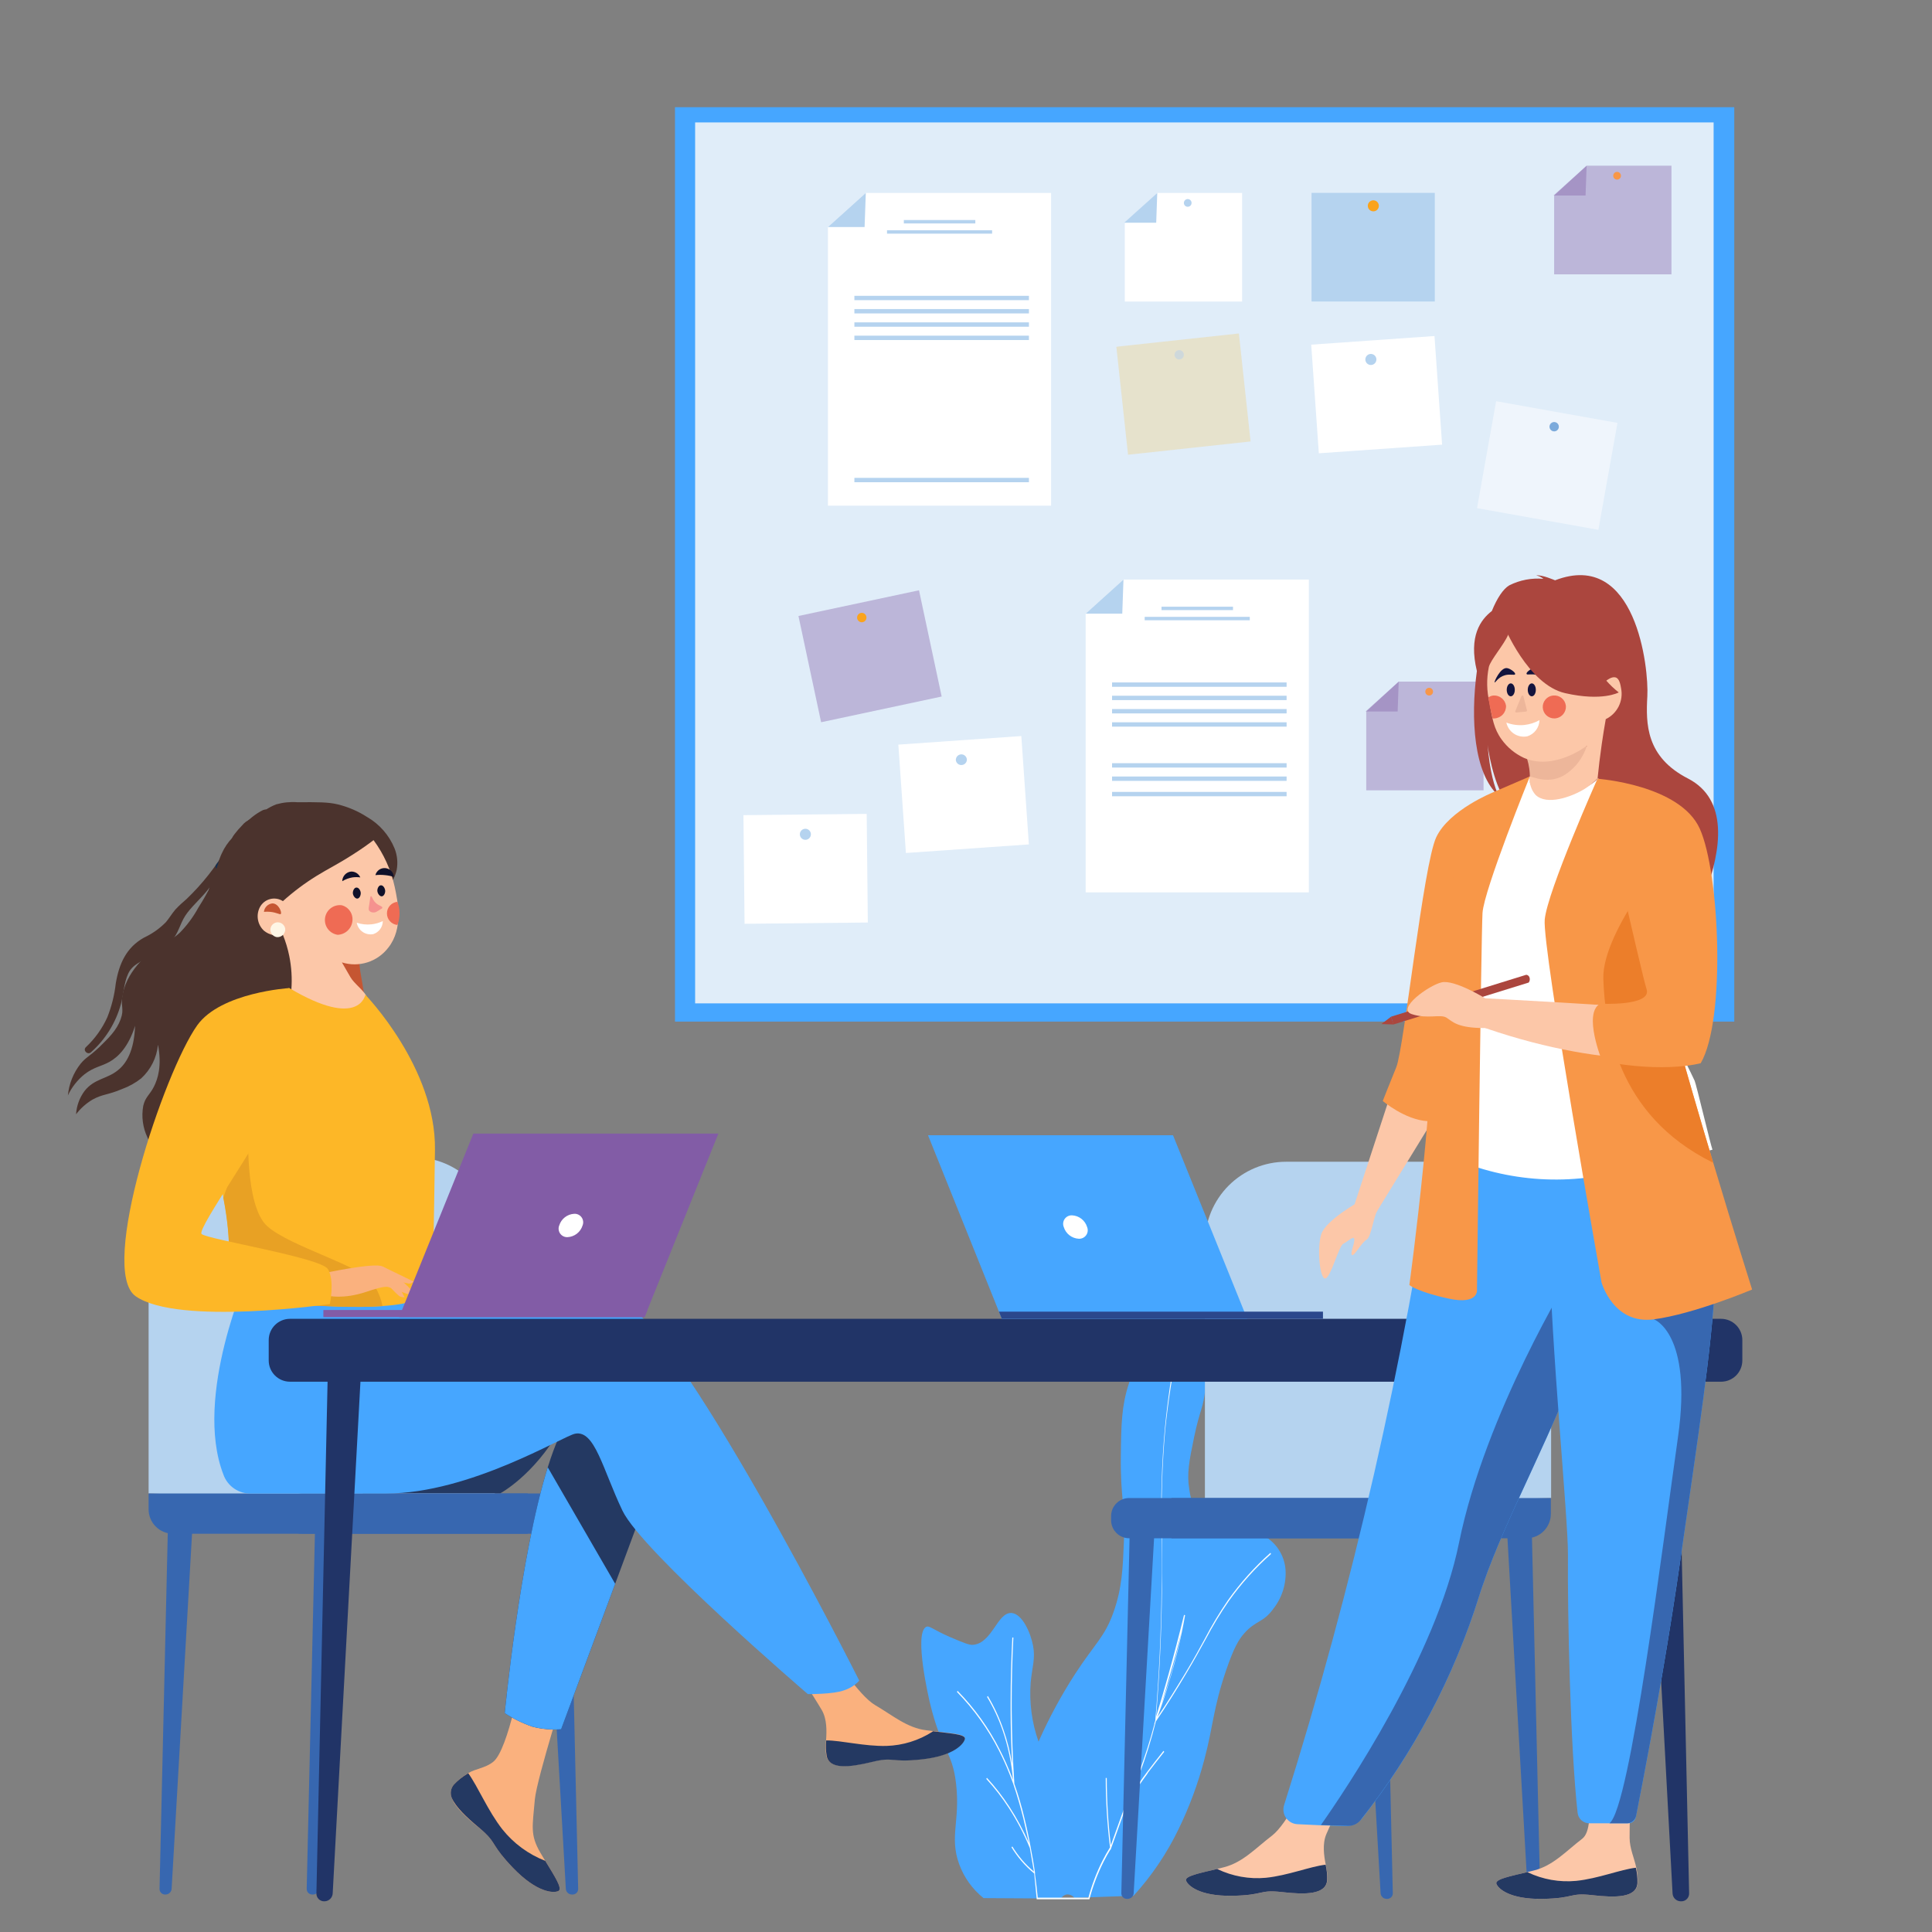 <svg width="418" height="418" viewBox="0 0 418 418" fill="none" xmlns="http://www.w3.org/2000/svg">
<rect x="0" y="0" width="418" height="418" fill="#808080" stroke="none"/>
<path d="M78.536 199.111C78.309 201.798 77.163 206.002 78.082 210.971C80.005 221.349 79.277 225.123 78.082 225.565C76.422 226.162 71.896 219.414 70.332 212.332C69.615 209.107 68.982 206.014 70.785 203.208C73.102 199.625 77.688 199.171 78.536 199.111Z" fill="#C55632"/>
<path d="M84.008 191.815C84.917 190.771 85.545 189.514 85.835 188.161C86.106 186.627 85.949 185.048 85.381 183.598C84.21 180.715 82.108 178.306 79.41 176.755C77.449 175.491 75.289 174.566 73.02 174.02C70.978 173.531 68.769 173.542 64.35 173.566C62.814 173.451 61.27 173.605 59.788 174.02C58.026 174.688 56.461 175.789 55.237 177.221C53.386 179.168 53.362 180.135 51.129 183.598C49.397 186.285 49.373 185.772 47.474 188.614C45.325 191.851 45.385 192.472 42.912 196.377C41.824 198.376 40.461 200.213 38.864 201.835C36.834 203.674 36.177 203.352 33.848 205.024C32.797 205.776 27.673 209.443 26.551 215.056C26.001 217.791 26.969 218.149 26.097 220.538C25.225 222.926 23.577 224.479 21.535 226.509C19.146 228.754 18.621 228.706 17.426 230.164C15.876 232.13 14.926 234.502 14.691 236.995C15.527 235.224 16.751 233.664 18.274 232.433C20.376 230.808 21.941 230.737 23.756 229.698C25.571 228.659 27.757 226.569 29.226 221.947C29.023 227.488 27.255 230.14 25.571 231.501C23.183 233.496 20.412 233.316 18.274 236.063C17.199 237.526 16.568 239.267 16.459 241.079C17.435 239.794 18.652 238.711 20.042 237.891C22.192 236.696 23.326 236.935 26.431 235.609C27.908 235.069 29.291 234.3 30.528 233.328C32.61 231.434 33.912 228.833 34.182 226.031C35.042 230.558 34.182 233.388 33.275 235.156C32.367 236.923 31.447 237.317 30.993 239.252C30.573 241.572 30.89 243.965 31.901 246.095C32.366 247.235 32.98 248.307 33.728 249.284C33.039 247.546 32.881 245.642 33.275 243.814C33.812 241.545 35.102 240.506 36.463 238.344C37.908 235.981 38.839 233.34 39.198 230.593C39.692 232.07 39.997 233.603 40.106 235.156C40.309 237.95 39.736 239.407 39.652 241.533C39.587 244.231 40.216 246.9 41.479 249.284C40.352 246.532 40.192 243.48 41.025 240.625C41.36 239.586 42.375 237.043 52.419 229.22C56.85 225.792 57.196 225.852 58.808 224.204C62.535 220.323 62.678 217.695 65.198 213.264C69.999 204.988 78.108 198.969 84.008 191.815Z" fill="#4B332D"/>
<path d="M80.819 181.77C83.03 184.759 84.584 188.182 85.381 191.813C86.062 194.99 87.328 200.866 84.007 205.034C82.865 206.531 81.289 207.641 79.495 208.211C77.7 208.781 75.773 208.786 73.975 208.223L75.803 211.388C76.579 212.761 78.538 214.135 79.278 215.484C78.669 217.622 76.889 219.748 76.257 221.874C71.365 220.223 66.865 217.585 63.036 214.123C63.222 211.681 63.069 209.225 62.582 206.826C62.266 205.266 61.806 203.738 61.209 202.263C60.501 202.447 59.76 202.461 59.045 202.303C58.331 202.145 57.665 201.821 57.1 201.356C56.429 200.729 55.978 199.902 55.814 198.998C55.651 198.095 55.783 197.162 56.193 196.34C56.411 195.9 56.721 195.512 57.1 195.2C57.479 194.889 57.92 194.66 58.393 194.531C58.867 194.401 59.362 194.373 59.847 194.448C60.333 194.523 60.796 194.7 61.209 194.966C63.472 192.929 65.915 191.098 68.506 189.497C71.097 187.896 72.853 187.108 76.257 184.934C78.227 183.692 79.792 182.558 80.819 181.77Z" fill="#FCC7A8"/>
<path d="M59.834 199.566C59.5 199.627 59.194 199.791 58.958 200.035C58.723 200.28 58.57 200.592 58.52 200.927C58.468 201.349 58.581 201.774 58.834 202.114C59.088 202.454 59.463 202.684 59.882 202.755C60.127 202.776 60.374 202.744 60.606 202.66C60.838 202.576 61.048 202.442 61.222 202.268C61.397 202.094 61.531 201.883 61.615 201.652C61.699 201.42 61.731 201.173 61.709 200.927C61.639 200.499 61.402 200.116 61.051 199.861C60.7 199.606 60.263 199.5 59.834 199.566Z" fill="#FEF6E6"/>
<path d="M60.753 197.738C61.04 197.416 60.275 195.445 58.926 195.457C58.458 195.506 58.022 195.715 57.689 196.047C57.356 196.38 57.148 196.817 57.099 197.284C57.555 197.236 58.016 197.236 58.472 197.284C59.917 197.428 60.562 197.953 60.753 197.738Z" fill="#C55632"/>
<path d="M73.975 195.862C73.127 195.742 72.267 195.963 71.583 196.477C70.898 196.991 70.446 197.756 70.326 198.603C70.206 199.45 70.427 200.311 70.941 200.995C71.455 201.679 72.22 202.131 73.067 202.252C73.52 202.233 73.965 202.121 74.374 201.925C74.783 201.729 75.148 201.451 75.446 201.109C75.744 200.767 75.97 200.368 76.109 199.936C76.248 199.504 76.298 199.049 76.256 198.597C76.2 197.963 75.952 197.361 75.544 196.872C75.136 196.383 74.589 196.031 73.975 195.862Z" fill="#EF6B54"/>
<path d="M85.99 195.111C85.367 195.172 84.789 195.463 84.368 195.926C83.948 196.39 83.715 196.993 83.715 197.619C83.715 198.245 83.948 198.849 84.368 199.312C84.789 199.776 85.367 200.066 85.99 200.127C86.6 198.511 86.6 196.728 85.99 195.111Z" fill="#EF6B54"/>
<path d="M57.005 175.214C53.422 176.97 51.105 180.218 49.051 183.514C46.673 187.571 43.743 191.277 40.345 194.526C39.504 195.225 38.706 195.975 37.956 196.771C37.204 197.643 36.63 198.646 35.89 199.518C34.529 200.901 32.931 202.03 31.172 202.85C27.303 204.999 25.75 208.558 25.046 212.786C24.763 215.293 24.148 217.75 23.218 220.095C22.113 222.532 20.539 224.728 18.585 226.556C17.856 227.249 18.943 228.324 19.683 227.667C22.831 224.875 25.09 221.221 26.18 217.157C26.742 215.031 26.813 212.667 27.733 210.66C28.652 208.654 30.599 208.057 32.355 206.982C34.056 206.073 35.634 204.949 37.048 203.638C38.589 202.014 38.911 199.924 40.094 198.108C41.276 196.293 43.342 194.526 44.871 192.627C46.235 190.875 47.507 189.053 48.681 187.169C51.189 183.18 53.458 178.665 57.829 176.42C58.653 176.002 57.924 174.784 57.1 175.226L57.005 175.214Z" fill="#4B332D"/>
<path d="M55.796 182.045L56.238 180.361C56.357 180.022 56.429 179.668 56.453 179.31C56.468 179.004 56.393 178.702 56.238 178.438L55.952 178.068C56.053 178.195 56.124 178.345 56.157 178.505C56.19 178.664 56.185 178.83 56.143 178.987C56.203 178.738 56.201 178.478 56.136 178.23C56.072 177.982 55.947 177.754 55.772 177.566C55.588 177.386 55.36 177.257 55.111 177.192C54.862 177.127 54.6 177.129 54.351 177.196C53.581 177.457 52.901 177.934 52.393 178.569C51.786 179.185 51.22 179.84 50.697 180.528C50.589 180.671 50.482 180.815 50.386 180.97C50.291 181.125 50.243 181.304 50.159 181.459C50.243 181.292 50.159 181.376 50.159 181.459C50.004 181.758 49.849 182.057 49.706 182.355C49.562 182.654 49.311 182.94 49.132 183.239C48.946 183.541 48.782 183.856 48.643 184.182C48.523 184.403 48.492 184.66 48.556 184.902C48.621 185.144 48.776 185.353 48.989 185.484C49.207 185.608 49.465 185.642 49.707 185.58C49.95 185.518 50.159 185.363 50.291 185.15C50.435 184.864 50.599 184.589 50.78 184.326C50.827 184.272 50.871 184.216 50.912 184.159C51.115 183.884 50.912 184.218 50.983 184.063C51.074 183.937 51.178 183.821 51.294 183.717L51.461 183.573C51.616 183.454 51.461 183.573 51.521 183.573C51.639 183.475 51.763 183.383 51.891 183.299C52.254 183.072 52.597 182.816 52.918 182.534C53.407 182.037 53.866 181.511 54.291 180.958C54.495 180.707 54.686 180.468 54.901 180.229L55.068 180.062C55.211 179.931 55.068 180.062 54.996 180.062L55.151 179.955C55.39 179.787 54.853 180.05 55.151 179.955L53.3 178.545C53.299 178.844 53.36 179.139 53.48 179.412C53.599 179.686 53.774 179.932 53.993 180.134L53.611 179.489C53.491 179.083 53.611 178.844 53.611 179.19L53.539 179.477L53.408 180.062L53.133 181.256C53.066 181.605 53.133 181.966 53.321 182.268C53.508 182.569 53.803 182.789 54.146 182.883C54.488 182.976 54.853 182.937 55.169 182.773C55.483 182.608 55.725 182.331 55.844 181.997L55.796 182.045Z" fill="#4B332D"/>
<path d="M49.085 183.525L48.679 184.218C48.622 184.317 48.588 184.427 48.58 184.541C48.572 184.655 48.59 184.769 48.633 184.875C48.675 184.981 48.741 185.075 48.826 185.152C48.911 185.228 49.011 185.285 49.121 185.317H49.002L48.739 185.054C48.667 184.931 48.646 184.786 48.679 184.648V184.54C48.637 184.587 48.6 184.639 48.572 184.695L48.321 185.018L47.807 185.711L46.756 187.072C46.702 187.163 46.666 187.263 46.652 187.368C46.637 187.473 46.645 187.579 46.673 187.681C46.717 187.828 46.803 187.96 46.921 188.059C47.038 188.159 47.181 188.222 47.334 188.243C47.486 188.263 47.641 188.239 47.78 188.173C47.919 188.107 48.037 188.003 48.118 187.872L49.384 186.117C49.603 185.86 49.799 185.584 49.969 185.293C50.045 185.174 50.094 185.04 50.11 184.9C50.126 184.76 50.11 184.618 50.062 184.485C50.015 184.353 49.938 184.233 49.837 184.134C49.736 184.036 49.613 183.963 49.479 183.919L49.933 185.018L50.387 184.361C50.492 184.182 50.521 183.969 50.468 183.769C50.416 183.568 50.285 183.397 50.106 183.292C49.927 183.188 49.714 183.159 49.514 183.211C49.313 183.264 49.142 183.394 49.038 183.573L49.085 183.525Z" fill="#123054"/>
<path d="M54.15 179.895C53.529 180.014 52.955 180.157 52.287 180.313C52.549 180.313 52.549 180.313 52.287 180.313C52.15 180.277 52.006 180.277 51.869 180.313C51.611 180.353 51.364 180.442 51.14 180.575C50.852 180.739 50.587 180.94 50.352 181.172C49.352 182.191 48.543 183.38 47.963 184.684C47.651 185.343 47.403 186.031 47.223 186.738C47.059 187.358 46.84 187.961 46.566 188.541C45.98 189.776 45.524 191.069 45.204 192.399C45.147 192.638 45.176 192.889 45.287 193.109C45.398 193.329 45.583 193.502 45.809 193.598C46.035 193.694 46.289 193.706 46.523 193.633C46.758 193.56 46.959 193.406 47.091 193.199C47.689 192.315 48.154 191.312 48.668 190.368C48.943 189.867 49.253 189.365 49.516 188.864C49.801 188.44 50.12 188.04 50.471 187.669C51.135 186.805 51.738 185.895 52.275 184.946C52.529 184.509 52.76 184.059 52.967 183.597C53.063 183.382 53.146 183.179 53.23 182.964C53.314 182.749 53.314 182.773 53.23 182.964C53.382 182.714 53.498 182.445 53.576 182.164L53.218 182.785C53.457 182.602 53.723 182.457 54.006 182.355L54.926 181.829C55.143 181.703 55.306 181.503 55.385 181.265C55.464 181.027 55.453 180.769 55.355 180.538C55.256 180.308 55.077 180.121 54.851 180.014C54.624 179.906 54.367 179.885 54.126 179.954L54.15 179.895Z" fill="#4B332D"/>
<path d="M82.406 191.54C81.952 191.54 81.618 192.209 81.642 192.735C81.666 193.26 82.108 193.929 82.573 193.929C83.039 193.929 83.362 193.26 83.338 192.735C83.314 192.209 82.92 191.505 82.406 191.54Z" fill="#10112A"/>
<path d="M77.105 192.029C76.651 192.029 76.328 192.697 76.34 193.223C76.352 193.748 76.806 194.417 77.284 194.417C77.761 194.417 78.06 193.748 78.048 193.223C78.036 192.697 77.63 191.993 77.105 192.029Z" fill="#10112A"/>
<path d="M74.047 190.655C74.724 190.243 75.474 189.963 76.256 189.831C76.819 189.755 77.389 189.755 77.952 189.831C77.787 189.446 77.51 189.119 77.156 188.893C76.802 188.667 76.389 188.553 75.97 188.565C75.449 188.618 74.966 188.86 74.611 189.245C74.257 189.63 74.056 190.132 74.047 190.655Z" fill="#10112A"/>
<path d="M81.212 189.342C81.91 189.262 82.615 189.262 83.314 189.342C83.96 189.401 84.597 189.533 85.213 189.736C85.187 189.249 84.987 188.787 84.649 188.436C84.311 188.084 83.858 187.866 83.372 187.821C82.887 187.776 82.401 187.908 82.005 188.191C81.608 188.475 81.326 188.892 81.212 189.366V189.342Z" fill="#10112A"/>
<path d="M82.823 199.279C82.051 199.656 81.218 199.895 80.363 199.984C79.292 200.1 78.208 199.982 77.186 199.638C77.255 200.037 77.403 200.418 77.622 200.759C77.84 201.1 78.125 201.394 78.459 201.624C78.793 201.853 79.169 202.013 79.566 202.094C79.963 202.176 80.372 202.177 80.769 202.098C81.366 201.906 81.886 201.529 82.255 201.023C82.624 200.516 82.823 199.906 82.823 199.279Z" fill="white"/>
<path d="M80.256 193.893C80.554 193.893 80.626 194.967 81.665 195.648C82.166 195.983 82.728 196.09 82.716 196.353C82.704 196.616 82.632 196.532 82.37 196.699C81.557 197.237 81.175 197.499 80.602 197.404C80.332 197.379 80.082 197.256 79.897 197.057C79.682 196.771 79.766 196.436 79.897 195.648C80.136 194.251 80.088 193.916 80.256 193.893Z" fill="#F5928F"/>
<path d="M245.258 410.154L232.456 410.608C232.243 410.336 231.961 410.128 231.639 410.003C231.318 409.879 230.968 409.845 230.628 409.903C230.17 410.053 229.778 410.357 229.518 410.763L212.798 410.667C210.395 408.747 208.568 406.202 207.519 403.311C205.369 397.339 207.77 393.983 206.862 385.993C206.026 378.673 203.733 379.079 201.142 368.211C200.986 367.506 197.774 353.772 200.27 352.052C201.022 351.526 201.691 352.542 205.692 354.249C208.331 355.372 209.657 355.933 210.469 355.874C214.709 355.575 215.772 348.708 218.901 348.983C221.194 349.221 222.973 353.222 223.511 356.065C224.048 358.907 223.296 360.699 222.997 363.995C222.662 368.338 223.24 372.703 224.693 376.809C226.942 371.734 229.585 366.842 232.599 362.179C236.958 355.491 238.977 354.214 240.887 348.887C242.798 343.561 242.93 339.118 243.157 333.684C243.503 325.551 242.38 324.452 242.5 314.85C242.583 308.078 242.667 304.185 244.208 299.444C245.223 296.326 247.301 289.889 251.946 288.313C253.25 287.805 254.682 287.731 256.03 288.101C257.379 288.471 258.573 289.266 259.435 290.367C261.417 293.114 261.047 297.246 260.748 300.638C260.39 304.543 259.614 304.89 258.36 310.909C257.273 316.152 256.748 318.851 257.309 322.219C257.646 324.993 258.788 327.609 260.593 329.743C262.623 331.892 264.952 332.131 267.15 332.489C271.246 333.027 272.202 331.498 274.315 332.824C275.396 333.597 276.296 334.596 276.954 335.75C277.611 336.905 278.011 338.188 278.125 339.512C278.345 342.59 277.408 345.64 275.498 348.063C273.324 351.108 271.688 350.559 269.204 353.378C268.01 354.715 266.959 356.459 265.263 361.427C262.42 369.787 262.54 373.298 260.545 380.774C259.192 385.905 257.344 390.893 255.028 395.667C252.492 400.945 249.201 405.825 245.258 410.154Z" fill="#46A6FF"/>
<path d="M224.3 410.918H235.73V410.811C236.469 408.039 237.489 405.349 238.775 402.785C239.241 401.877 239.731 400.982 240.256 400.134V400.277L240.423 399.823L243.875 390.209C245.272 387.964 246.765 385.778 248.306 383.676V383.617C249.5 382.052 250.694 380.5 251.888 379.019L251.733 378.804C250.539 380.285 249.345 381.837 248.15 383.414C246.956 384.99 245.678 386.877 244.567 388.68C245.248 387.128 245.893 385.551 246.49 383.963C247.909 380.203 249.106 376.363 250.073 372.462C252.294 369.178 254.48 365.714 256.582 362.179C258.433 359.074 259.723 356.721 260.869 354.643C262.368 351.789 264.039 349.029 265.873 346.379C268.519 342.655 271.58 339.245 274.998 336.215L274.866 335.965C271.436 339.011 268.363 342.436 265.706 346.176C263.859 348.856 262.18 351.648 260.678 354.536C259.544 356.602 258.29 358.955 256.403 362.06C254.516 365.165 252.497 368.449 250.431 371.471C251.315 369.082 252.139 366.694 252.82 364.305C254.325 359.437 255.522 354.479 256.403 349.46L256.176 349.388C255.113 353.76 253.954 358.154 252.736 362.526C251.9 365.475 251.028 368.497 250.133 371.387C250.885 362.072 251.327 352.756 251.399 343.704C251.399 339.416 251.399 335.797 251.399 332.298C251.192 324.588 251.432 316.872 252.115 309.189C252.733 303.218 253.654 297.283 254.874 291.406L254.647 291.322C253.453 297.091 252.617 303.026 252.032 308.986C251.336 316.68 251.097 324.409 251.315 332.131C251.315 335.63 251.399 339.297 251.315 343.525C251.232 352.924 250.778 362.633 249.954 372.247L249.715 373.035L249.786 372.94C248.828 376.581 247.675 380.169 246.335 383.688C245.606 385.599 244.818 387.498 243.946 389.349C244.364 385.336 244.663 381.264 244.806 377.239C244.89 374.994 244.938 372.737 244.938 370.468C244.938 368.198 244.938 365.953 244.806 363.708H244.579C244.663 365.953 244.711 368.198 244.711 370.456C244.711 372.713 244.711 374.97 244.579 377.215C244.424 381.479 244.102 385.79 243.648 390.018L240.34 399.214C240.053 396.897 239.838 394.532 239.695 392.18C239.551 389.827 239.456 387.164 239.456 384.668H239.229C239.229 387.176 239.313 389.708 239.468 392.204C239.623 394.7 239.85 397.22 240.16 399.68C239.587 400.599 239.038 401.567 238.536 402.558C237.248 405.113 236.228 407.795 235.491 410.56H224.527C224.36 408.876 224.169 407.204 223.93 405.532V405.138C223.667 403.334 223.357 401.555 223.011 399.763C222.628 397.626 222.163 395.476 221.649 393.386C221.053 390.865 220.323 388.377 219.464 385.934C219.117 380.631 218.926 375.257 218.89 369.942V368.21C218.89 363.577 219.01 358.907 219.249 354.285H219.022C218.783 358.907 218.651 363.589 218.651 368.222C218.651 368.796 218.651 369.417 218.651 369.954C218.651 373.859 218.783 377.8 218.986 381.718C218.581 379.159 217.95 376.641 217.099 374.194C216.227 371.668 215.099 369.239 213.731 366.944L213.552 367.136C214.912 369.401 216.033 371.803 216.896 374.301C218.101 377.795 218.864 381.426 219.165 385.11L218.843 384.238C218.126 382.399 217.302 380.512 216.335 378.613C213.958 373.903 210.868 369.589 207.174 365.822L207.043 366.061C210.704 369.81 213.772 374.095 216.143 378.768C216.979 380.416 217.756 382.136 218.448 383.903C218.735 384.62 218.998 385.336 219.249 386.041C220.061 388.43 220.789 390.95 221.41 393.446C221.864 395.333 222.234 397.1 222.605 398.724C221.425 396.027 220.027 393.431 218.425 390.962C216.974 388.721 215.336 386.607 213.528 384.644L213.385 384.871C215.181 386.825 216.811 388.926 218.257 391.153C220.043 393.908 221.571 396.822 222.819 399.859L223.691 404.923C222.766 404.153 221.907 403.306 221.124 402.391C220.351 401.478 219.648 400.508 219.022 399.489L218.843 399.68C219.477 400.707 220.188 401.685 220.968 402.606C221.811 403.596 222.742 404.508 223.751 405.329L224.3 410.918ZM255.579 353.234C254.826 356.924 253.895 360.555 252.82 364.09C252.354 365.595 251.853 367.088 251.339 368.581C251.944 366.55 252.533 364.512 253.107 362.466C253.99 359.48 254.814 356.327 255.579 353.234Z" fill="#F9FDFE"/>
<path d="M300.027 410.833H300.146C300.463 410.833 300.767 410.708 300.991 410.484C301.214 410.26 301.34 409.956 301.34 409.639L299.489 329.12L294.031 328.428L298.701 409.639C298.734 409.968 298.888 410.272 299.133 410.493C299.378 410.714 299.697 410.835 300.027 410.833Z" fill="#3767B0"/>
<path d="M331.918 410.834H332.037C332.354 410.834 332.658 410.709 332.882 410.485C333.106 410.261 333.231 409.957 333.231 409.64L331.368 329.121L325.898 328.477L330.556 409.688C330.6 410.014 330.764 410.312 331.016 410.524C331.267 410.736 331.589 410.846 331.918 410.834Z" fill="#3767B0"/>
<path d="M243.923 410.834H243.804C243.487 410.834 243.183 410.709 242.959 410.485C242.735 410.261 242.609 409.957 242.609 409.64L244.472 329.121L249.942 328.477L245.273 409.688C245.229 410.012 245.066 410.308 244.817 410.52C244.568 410.731 244.25 410.843 243.923 410.834Z" fill="#3767B0"/>
<path d="M335.593 324.105V268.929C335.593 264.267 333.741 259.796 330.444 256.499C327.147 253.202 322.676 251.35 318.013 251.35H278.267C273.605 251.35 269.133 253.202 265.837 256.499C262.54 259.796 260.688 264.267 260.688 268.929V326.255L335.593 324.105Z" fill="#B5D3EF"/>
<path d="M330.255 332.812H253.451V324.106H335.534V327.534C335.534 328.227 335.398 328.913 335.132 329.554C334.867 330.194 334.478 330.776 333.988 331.266C333.498 331.757 332.916 332.145 332.276 332.411C331.635 332.676 330.949 332.812 330.255 332.812Z" fill="#3767B0"/>
<path d="M244.302 332.812H302.368C304.525 332.812 306.273 331.064 306.273 328.907V328.011C306.273 325.855 304.525 324.106 302.368 324.106H244.302C242.145 324.106 240.397 325.855 240.397 328.011V328.907C240.397 331.064 242.145 332.812 244.302 332.812Z" fill="#3767B0"/>
<path d="M375.222 23.193H146.039V221.027H375.222V23.193Z" fill="#46A6FF"/>
<path d="M370.752 26.488H150.395V217.084H370.752V26.488Z" fill="#E0EDF9"/>
<path d="M227.414 109.408H179.129V49.121L187.322 41.74H227.414V109.408Z" fill="white"/>
<path d="M179.129 49.121H187.059L187.322 41.74L179.129 49.121Z" fill="#B5D3EF"/>
<path d="M211.017 47.603H195.551V48.344H211.017V47.603Z" fill="#B5D3EF"/>
<path d="M214.649 49.815H191.91V50.555H214.649V49.815Z" fill="#B5D3EF"/>
<path d="M222.615 64.002H184.852V64.945H222.615V64.002Z" fill="#B5D3EF"/>
<path d="M222.615 66.867H184.852V67.811H222.615V66.867Z" fill="#B5D3EF"/>
<path d="M222.615 69.746H184.852V70.69H222.615V69.746Z" fill="#B5D3EF"/>
<path d="M222.615 72.625H184.852V73.569H222.615V72.625Z" fill="#B5D3EF"/>
<path d="M222.615 103.389H184.852V104.332H222.615V103.389Z" fill="#B5D3EF"/>
<path d="M283.176 193.069H234.891V132.769L243.071 125.389H283.176V193.069Z" fill="white"/>
<path d="M234.891 132.769H242.809L243.071 125.389L234.891 132.769Z" fill="#B5D3EF"/>
<path d="M266.767 131.264H251.301V132.004H266.767V131.264Z" fill="#B5D3EF"/>
<path d="M270.398 133.461H247.659V134.201H270.398V133.461Z" fill="#B5D3EF"/>
<path d="M278.364 147.65H240.601V148.594H278.364V147.65Z" fill="#B5D3EF"/>
<path d="M278.364 150.527H240.601V151.471H278.364V150.527Z" fill="#B5D3EF"/>
<path d="M278.364 153.406H240.601V154.35H278.364V153.406Z" fill="#B5D3EF"/>
<path d="M278.364 156.271H240.601V157.215H278.364V156.271Z" fill="#B5D3EF"/>
<path d="M278.364 165.121H240.601V166.065H278.364V165.121Z" fill="#B5D3EF"/>
<path d="M278.364 168H240.601V168.943H278.364V168Z" fill="#B5D3EF"/>
<path d="M278.364 171.332H240.601V172.275H278.364V171.332Z" fill="#B5D3EF"/>
<path d="M310.431 41.728H283.763V65.232H310.431V41.728Z" fill="#B5D3EF"/>
<path d="M295.934 44.534C295.934 44.298 296.004 44.067 296.135 43.871C296.266 43.674 296.453 43.521 296.671 43.431C296.889 43.34 297.129 43.317 297.361 43.363C297.593 43.409 297.805 43.523 297.972 43.69C298.139 43.857 298.253 44.069 298.299 44.301C298.345 44.533 298.322 44.773 298.231 44.991C298.141 45.209 297.988 45.396 297.791 45.527C297.595 45.658 297.364 45.728 297.128 45.728C296.811 45.728 296.507 45.603 296.283 45.379C296.059 45.155 295.934 44.851 295.934 44.534Z" fill="#FAA31C"/>
<path d="M310.36 72.702L283.691 74.568L285.337 98.072L312.005 96.205L310.36 72.702Z" fill="white"/>
<path d="M295.407 77.88C295.386 77.64 295.437 77.4 295.554 77.19C295.672 76.98 295.85 76.81 296.065 76.703C296.28 76.596 296.523 76.556 296.762 76.59C297 76.623 297.222 76.727 297.4 76.889C297.578 77.051 297.703 77.263 297.759 77.497C297.814 77.731 297.798 77.977 297.711 78.201C297.625 78.426 297.473 78.619 297.275 78.755C297.077 78.892 296.842 78.966 296.601 78.967C296.302 78.968 296.014 78.857 295.793 78.656C295.572 78.454 295.434 78.178 295.407 77.88Z" fill="#B5D3EF"/>
<path d="M220.967 159.248L194.363 161.104L195.999 184.55L222.602 182.694L220.967 159.248Z" fill="white"/>
<path d="M206.804 164.49C206.793 164.333 206.813 164.176 206.863 164.026C206.912 163.877 206.991 163.739 207.094 163.621C207.303 163.381 207.598 163.234 207.914 163.212C208.231 163.19 208.544 163.294 208.783 163.503C209.023 163.711 209.17 164.006 209.192 164.323C209.193 164.622 209.083 164.91 208.881 165.131C208.68 165.352 208.403 165.49 208.105 165.517C207.798 165.548 207.49 165.458 207.247 165.266C207.004 165.075 206.845 164.796 206.804 164.49Z" fill="#B5D3EF"/>
<path d="M187.515 176.091L160.848 176.365L161.09 199.868L187.757 199.593L187.515 176.091Z" fill="white"/>
<path d="M173.052 180.505C173.052 180.269 173.122 180.038 173.253 179.841C173.384 179.645 173.571 179.492 173.789 179.401C174.007 179.311 174.247 179.287 174.479 179.333C174.711 179.38 174.924 179.493 175.091 179.66C175.258 179.827 175.371 180.04 175.417 180.272C175.463 180.504 175.44 180.744 175.349 180.962C175.259 181.18 175.106 181.367 174.91 181.498C174.713 181.629 174.482 181.699 174.246 181.699C173.929 181.699 173.626 181.573 173.402 181.349C173.178 181.125 173.052 180.822 173.052 180.505Z" fill="#B5D3EF"/>
<path d="M349.951 91.495L323.698 86.805L319.564 109.942L345.817 114.632L349.951 91.495Z" fill="#EFF5FC"/>
<path d="M335.259 92.128C335.297 91.932 335.392 91.751 335.533 91.609C335.673 91.467 335.852 91.369 336.048 91.328C336.243 91.287 336.447 91.305 336.632 91.379C336.818 91.453 336.977 91.581 337.091 91.745C337.204 91.91 337.267 92.104 337.27 92.304C337.274 92.504 337.218 92.7 337.111 92.868C337.003 93.037 336.848 93.17 336.665 93.251C336.482 93.331 336.28 93.356 336.083 93.322C335.815 93.273 335.578 93.119 335.424 92.895C335.269 92.672 335.21 92.395 335.259 92.128Z" fill="#7CAADB"/>
<g opacity="0.46">
<path opacity="0.46" d="M268.041 72.147L241.527 75.018L244.058 98.385L270.571 95.514L268.041 72.147Z" fill="#FDB727"/>
<path opacity="0.46" d="M254.119 76.876C254.096 76.675 254.133 76.473 254.226 76.294C254.319 76.116 254.462 75.969 254.639 75.872C254.815 75.775 255.016 75.732 255.217 75.75C255.417 75.768 255.608 75.845 255.765 75.971C255.921 76.097 256.037 76.267 256.097 76.46C256.157 76.652 256.158 76.858 256.1 77.051C256.043 77.243 255.93 77.415 255.775 77.543C255.619 77.672 255.43 77.751 255.229 77.771C254.964 77.798 254.698 77.719 254.49 77.551C254.282 77.384 254.149 77.141 254.119 76.876Z" fill="#7CAADB"/>
</g>
<path opacity="0.38" d="M198.833 127.711L172.751 133.273L177.654 156.26L203.735 150.697L198.833 127.711Z" fill="#825CA6"/>
<path d="M185.904 134.465C185.677 134.319 185.518 134.09 185.461 133.826C185.403 133.563 185.453 133.288 185.599 133.062C185.745 132.835 185.974 132.676 186.238 132.619C186.501 132.562 186.776 132.611 187.002 132.757C187.227 132.906 187.384 133.137 187.44 133.401C187.496 133.664 187.446 133.939 187.301 134.166C187.229 134.279 187.136 134.375 187.027 134.451C186.918 134.527 186.795 134.58 186.665 134.608C186.535 134.636 186.4 134.637 186.27 134.613C186.139 134.588 186.015 134.538 185.904 134.465Z" fill="#FAA31C"/>
<path d="M268.738 65.244H243.359V48.189L250.382 41.74H268.738V65.244Z" fill="white"/>
<path d="M243.227 48.189H250.153L250.38 41.74L243.227 48.189Z" fill="#B5D3EF"/>
<path d="M256.137 43.914C256.134 43.748 256.181 43.586 256.272 43.447C256.362 43.308 256.492 43.199 256.645 43.133C256.797 43.068 256.965 43.05 257.128 43.081C257.291 43.112 257.441 43.191 257.56 43.307C257.678 43.423 257.759 43.572 257.792 43.735C257.825 43.897 257.809 44.066 257.746 44.219C257.683 44.373 257.576 44.504 257.438 44.597C257.301 44.689 257.139 44.738 256.973 44.738C256.753 44.738 256.542 44.652 256.386 44.498C256.229 44.344 256.14 44.134 256.137 43.914Z" fill="#B5D3EF"/>
<path d="M342.89 204.82H317.512V187.766L324.534 181.316H342.89V204.82Z" fill="white"/>
<path d="M317.371 187.766H324.31L324.537 181.316L317.371 187.766Z" fill="#B5D3EF"/>
<path d="M330.293 183.49C330.293 183.269 330.381 183.056 330.538 182.899C330.695 182.742 330.907 182.654 331.129 182.654C331.351 182.654 331.563 182.742 331.72 182.899C331.877 183.056 331.965 183.269 331.965 183.49C331.965 183.712 331.877 183.925 331.72 184.081C331.563 184.238 331.351 184.326 331.129 184.326C330.907 184.326 330.695 184.238 330.538 184.081C330.381 183.925 330.293 183.712 330.293 183.49Z" fill="#B5D3EF"/>
<path d="M354.465 170.986H329.086V153.932L336.108 147.471H354.465V170.986Z" fill="white"/>
<path d="M328.953 153.932H335.88L336.107 147.471L328.953 153.932Z" fill="#B5D3EF"/>
<path d="M341.863 149.645C341.863 149.479 341.912 149.318 342.004 149.18C342.096 149.043 342.227 148.936 342.379 148.872C342.532 148.809 342.7 148.792 342.862 148.825C343.025 148.857 343.174 148.937 343.291 149.053C343.407 149.17 343.487 149.319 343.519 149.481C343.552 149.644 343.535 149.812 343.472 149.965C343.408 150.117 343.301 150.248 343.164 150.34C343.026 150.432 342.865 150.481 342.699 150.481C342.589 150.482 342.48 150.462 342.378 150.42C342.275 150.379 342.183 150.317 342.105 150.239C342.027 150.161 341.965 150.069 341.924 149.966C341.882 149.864 341.862 149.755 341.863 149.645Z" fill="#B5D3EF"/>
<path opacity="0.38" d="M320.976 170.986H295.598V153.932L302.62 147.471H320.976V170.986Z" fill="#825CA6"/>
<path opacity="0.38" d="M295.453 153.932H302.392L302.619 147.471L295.453 153.932Z" fill="#825CA6"/>
<path d="M308.375 149.645C308.375 149.423 308.463 149.21 308.62 149.053C308.777 148.897 308.989 148.809 309.211 148.809C309.433 148.809 309.645 148.897 309.802 149.053C309.959 149.21 310.047 149.423 310.047 149.645C310.047 149.866 309.959 150.079 309.802 150.236C309.645 150.393 309.433 150.481 309.211 150.481C308.989 150.481 308.777 150.393 308.62 150.236C308.463 150.079 308.375 149.866 308.375 149.645Z" fill="#F89748"/>
<path opacity="0.38" d="M361.629 59.355H336.25V42.301L343.272 35.852H361.629V59.355Z" fill="#825CA6"/>
<path opacity="0.38" d="M336.109 42.301H343.048L343.275 35.852L336.109 42.301Z" fill="#825CA6"/>
<path d="M349.031 38.026C349.031 37.804 349.119 37.591 349.276 37.434C349.433 37.278 349.646 37.19 349.867 37.19C350.089 37.19 350.302 37.278 350.458 37.434C350.615 37.591 350.703 37.804 350.703 38.026C350.703 38.247 350.615 38.46 350.458 38.617C350.302 38.773 350.089 38.861 349.867 38.861C349.646 38.861 349.433 38.773 349.276 38.617C349.119 38.46 349.031 38.247 349.031 38.026Z" fill="#F89748"/>
<path d="M67.669 409.891H67.55C67.233 409.891 66.929 409.765 66.705 409.541C66.481 409.317 66.356 409.014 66.356 408.697L68.219 328.178L73.688 327.533L69.019 408.745C68.977 409.07 68.816 409.367 68.566 409.579C68.317 409.792 67.997 409.903 67.669 409.891Z" fill="#3767B0"/>
<path d="M35.829 409.89H35.71C35.393 409.89 35.089 409.764 34.865 409.54C34.642 409.317 34.516 409.013 34.516 408.696L36.379 328.177L41.801 327.473L37.131 408.684C37.102 409.01 36.952 409.314 36.712 409.537C36.471 409.76 36.157 409.886 35.829 409.89Z" fill="#3767B0"/>
<path d="M123.777 409.891H123.896C124.213 409.891 124.517 409.765 124.741 409.541C124.965 409.317 125.09 409.014 125.09 408.697L123.239 328.178L117.77 327.533L122.427 408.745C122.471 409.068 122.633 409.365 122.883 409.576C123.132 409.788 123.45 409.9 123.777 409.891Z" fill="#3767B0"/>
<path d="M32.152 323.125V267.949C32.152 263.286 34.004 258.813 37.301 255.514C40.597 252.215 45.069 250.361 49.732 250.357H89.49C94.154 250.361 98.625 252.215 101.922 255.514C105.218 258.813 107.07 263.286 107.07 267.949V325.275L32.152 323.125Z" fill="#B5D3EF"/>
<path d="M32.152 323.125H114.188V331.831H37.431C36.031 331.831 34.688 331.275 33.699 330.285C32.709 329.295 32.152 327.953 32.152 326.553V323.125Z" fill="#3767B0"/>
<path d="M123.382 323.125H65.316C63.159 323.125 61.41 324.873 61.41 327.03V327.926C61.41 330.083 63.159 331.831 65.316 331.831H123.382C125.538 331.831 127.287 330.083 127.287 327.926V327.03C127.287 324.873 125.538 323.125 123.382 323.125Z" fill="#3767B0"/>
<path d="M121.126 309.32C115.441 319.233 108.275 323.066 108.275 323.066H78.418C78.418 323.066 125.473 301.808 121.126 309.32Z" fill="#243962"/>
<path d="M98.242 386.065C97.886 386.459 97.651 386.946 97.565 387.469C97.478 387.992 97.543 388.528 97.752 389.015C98.457 390.986 100.809 393.171 103.532 395.369L104.464 396.133L104.667 396.324L104.834 396.468C107.378 398.856 106.423 399.346 110.985 404.111C116.192 409.533 119.787 409.629 120.802 409.139C121.817 408.649 119.918 405.843 117.971 402.606L117.685 402.141L116.908 400.839C114.639 396.945 115.224 395.118 115.714 389.338C116.156 384.632 123.035 363.064 123.035 363.064L113.051 361.344C113.051 361.344 110.041 378.53 106.721 381.169C104.954 382.59 102.971 382.602 101.263 383.653L100.917 383.868C99.932 384.479 99.033 385.218 98.242 386.065Z" fill="#FAB17E"/>
<path d="M98.242 386.065C97.886 386.458 97.651 386.945 97.565 387.468C97.478 387.991 97.543 388.528 97.752 389.015C98.612 390.973 100.905 393.159 103.544 395.344L104.464 396.133L104.667 396.324L104.834 396.467C107.378 398.856 106.423 399.345 110.985 404.11C116.192 409.533 119.787 409.628 120.802 409.138C121.817 408.649 119.918 405.842 117.971 402.606C114.325 401.19 111.119 398.833 108.68 395.774C105.551 391.774 103.449 386.626 101.311 383.652L100.965 383.867C99.963 384.475 99.047 385.214 98.242 386.065Z" fill="#243962"/>
<path d="M178.762 379.783C179.371 382.864 183.766 382.35 188.675 381.156C193.583 379.962 192.413 381.371 199.423 380.607C206.434 379.842 208.524 377.227 208.739 376.188C208.954 375.149 205.478 374.994 201.776 374.516L200.379 374.349C196.199 373.823 193.142 371.124 189.344 368.915C185.761 366.813 180.375 358.262 180.375 358.262L170.82 359.026C170.82 359.026 175.848 366.658 177.795 369.978C178.93 371.924 178.87 374.516 178.726 376.51C178.589 377.598 178.601 378.699 178.762 379.783Z" fill="#FAB17E"/>
<path d="M188.697 381.205C193.605 380.01 192.435 381.42 199.445 380.655C206.456 379.891 208.546 377.275 208.761 376.236C208.976 375.197 205.5 375.042 201.798 374.564V374.636C198.81 376.559 195.354 377.633 191.802 377.741C187.025 377.861 182.045 376.547 178.76 376.547C178.639 377.636 178.667 378.737 178.844 379.819C179.369 382.913 183.764 382.399 188.697 381.205Z" fill="#243962"/>
<path d="M142.038 318.576L133.093 342.664L121.401 374.134C119.31 374.292 117.207 374.102 115.178 373.572C113.076 372.846 111.07 371.863 109.207 370.646C109.207 370.646 112.455 336.86 118.511 317.465C120.063 312.485 121.807 308.46 123.73 306.191C133.081 295.096 142.038 318.576 142.038 318.576Z" fill="#243962"/>
<path d="M132.934 280.299C127.07 278.4 110.338 280.837 93.522 284.121L89.94 278.317L53.741 275.486C53.741 275.486 41.798 302.059 48.319 318.982C48.753 320.248 49.589 321.338 50.699 322.086C51.809 322.834 53.133 323.199 54.469 323.126H83.598C101.656 323.126 121.815 310.706 124.419 310.192C128.694 309.332 130.39 317.872 134.666 326.829C138.941 335.786 174.782 366.527 174.782 366.527C174.782 366.527 180.299 366.586 182.568 365.727C183.846 365.327 184.999 364.603 185.912 363.625C185.912 363.625 146.167 284.563 132.934 280.299Z" fill="#46A6FF"/>
<path d="M94.108 248.757C93.559 285.182 93.953 277.575 89.964 281.002C89.009 281.838 86.309 282.328 82.798 282.567C71.632 283.307 51.998 281.468 51.245 279.402C48.678 272.236 50.493 270.039 48.343 259.099C48.116 257.905 47.842 256.711 47.519 255.301C45.728 247.801 43.936 245.246 50.338 233.183C56.13 222.291 62.101 213.418 62.591 213.776C77.806 222.805 79.036 215.209 79.036 215.209C79.036 215.209 94.347 230.998 94.108 248.757Z" fill="#FDB727"/>
<path d="M133.093 342.664L121.401 374.134C119.31 374.292 117.207 374.102 115.178 373.572C113.076 372.846 111.07 371.863 109.207 370.646C109.207 370.646 112.455 336.86 118.511 317.465L133.093 342.664Z" fill="#46A6FF"/>
<path d="M82.764 282.592C71.597 283.332 51.963 281.493 51.211 279.427C48.643 272.261 50.458 270.064 48.309 259.124L53.743 243.969C53.743 243.969 52.847 260.856 57.827 265.299C62.807 269.741 78.225 273.874 80.65 277.588C81.684 279.097 82.403 280.799 82.764 282.592Z" fill="#E8A124"/>
<path d="M69.961 275.486C69.961 275.486 80.984 273.097 82.764 274.005C84.543 274.912 88.878 278.543 89.428 279.785C89.977 281.027 85.463 278.841 84.006 278.459C83.05 278.197 80.554 279.068 79.324 279.474C74.129 281.206 70.964 280.322 70.964 280.322L69.961 275.486Z" fill="#FAB17E"/>
<path d="M62.582 213.777C62.582 213.777 47.797 214.685 42.673 221.827C35.507 231.883 21.176 274.734 29.357 280.454C38.589 286.891 71.372 282.138 71.372 282.138C71.372 282.138 72.459 277.039 70.942 274.566C69.425 272.094 44.763 268.117 43.617 266.983C42.47 265.848 57.852 244.781 57.852 241.377C57.852 237.974 62.582 213.777 62.582 213.777Z" fill="#FDB727"/>
<path d="M83.289 277.074C84.193 278.289 85.222 279.406 86.358 280.406C86.724 280.606 87.137 280.701 87.553 280.681L86 277.874L83.289 277.074Z" fill="#FAB17E"/>
<path d="M82.766 274.006L89.478 277.266C89.346 277.429 89.174 277.554 88.98 277.63C88.785 277.705 88.573 277.728 88.367 277.696C87.372 277.524 86.396 277.256 85.453 276.896L82.766 274.006Z" fill="#FAB17E"/>
<path d="M86.358 284.968H139.456L155.424 245.258H102.41L86.358 284.968Z" fill="#825CA6"/>
<path d="M140.077 283.428H69.961V284.968H139.456L140.077 283.428Z" fill="#825CA6"/>
<path d="M126.044 265.132C126.159 264.845 126.199 264.534 126.162 264.228C126.125 263.921 126.012 263.629 125.832 263.378C125.652 263.127 125.412 262.925 125.134 262.791C124.856 262.658 124.549 262.596 124.24 262.612C123.506 262.648 122.8 262.909 122.219 263.36C121.638 263.81 121.209 264.429 120.992 265.132C120.875 265.419 120.832 265.731 120.868 266.039C120.904 266.347 121.017 266.642 121.197 266.894C121.377 267.147 121.618 267.35 121.897 267.485C122.177 267.619 122.486 267.681 122.795 267.664C123.532 267.627 124.238 267.364 124.82 266.911C125.401 266.458 125.829 265.837 126.044 265.132Z" fill="white"/>
<path d="M363.648 411.36H363.803C364.025 411.357 364.244 411.31 364.447 411.221C364.65 411.133 364.834 411.005 364.987 410.845C365.141 410.685 365.261 410.496 365.34 410.289C365.42 410.082 365.458 409.862 365.451 409.64L362.991 296.9L355.754 296.004L361.869 409.64C361.887 410.101 362.082 410.536 362.414 410.857C362.745 411.177 363.187 411.357 363.648 411.36Z" fill="#213467"/>
<path d="M70.226 411.36H70.07C69.851 411.354 69.636 411.304 69.436 411.214C69.236 411.124 69.056 410.996 68.906 410.836C68.756 410.676 68.639 410.488 68.562 410.283C68.486 410.078 68.45 409.859 68.458 409.64L70.918 296.9L78.144 296.004L71.981 409.64C71.96 410.096 71.767 410.526 71.442 410.845C71.116 411.164 70.681 411.348 70.226 411.36Z" fill="#213467"/>
<path d="M372.366 285.338H62.736C60.196 285.338 58.138 287.396 58.138 289.936V294.343C58.138 296.882 60.196 298.941 62.736 298.941H372.366C374.906 298.941 376.964 296.882 376.964 294.343V289.936C376.964 287.396 374.906 285.338 372.366 285.338Z" fill="#213467"/>
<path d="M269.839 285.339H216.753L200.785 245.617H253.788L269.839 285.339Z" fill="#46A6FF"/>
<path d="M216.13 283.785H286.234V285.338H216.751L216.13 283.785Z" fill="#2B488C"/>
<path d="M230.152 265.478C230.035 265.191 229.992 264.879 230.028 264.57C230.064 264.262 230.177 263.968 230.357 263.716C230.537 263.463 230.778 263.26 231.057 263.125C231.337 262.991 231.646 262.929 231.956 262.946C232.692 262.983 233.399 263.246 233.98 263.699C234.561 264.152 234.989 264.773 235.204 265.478C235.321 265.765 235.364 266.077 235.328 266.386C235.293 266.694 235.179 266.988 234.999 267.24C234.819 267.493 234.578 267.696 234.299 267.831C234.019 267.965 233.71 268.027 233.401 268.01C232.664 267.973 231.958 267.71 231.376 267.257C230.795 266.804 230.367 266.183 230.152 265.478Z" fill="white"/>
<path d="M287.178 406.75C286.939 409.915 282.4 409.951 277.384 409.366C272.368 408.78 273.646 410.058 266.54 410.166C259.434 410.273 256.986 407.909 256.616 406.893C256.246 405.878 259.745 405.233 263.411 404.338L264.797 403.991C268.929 402.94 271.664 399.847 275.211 397.148C278.555 394.58 282.878 385.325 282.878 385.325L292.6 384.883C292.6 384.883 288.503 393.243 286.963 396.826C286.067 398.928 286.449 401.519 286.843 403.502C287.093 404.566 287.205 405.658 287.178 406.75Z" fill="#FCC7A8"/>
<path d="M277.384 409.365C272.297 408.78 273.646 410.058 266.54 410.165C259.434 410.273 256.986 407.908 256.616 406.893C256.246 405.878 259.745 405.233 263.411 404.337V404.397C266.662 405.952 270.273 406.6 273.861 406.272C278.639 405.794 283.511 403.8 286.807 403.441C287.062 404.525 287.174 405.637 287.142 406.75C286.939 409.914 282.46 409.95 277.384 409.365Z" fill="#243962"/>
<path d="M354.319 407.407C354.092 410.584 349.614 410.62 344.526 410.035C339.439 409.449 340.8 410.727 333.682 410.835C326.564 410.942 324.128 408.602 323.758 407.574C323.387 406.547 326.875 405.914 330.541 405.019L331.926 404.672C336.071 403.621 338.806 400.516 342.329 397.817C345.852 395.118 342.329 380.082 342.329 380.082L353.077 379.043C353.077 379.043 352.564 391.81 352.576 397.626C352.576 399.919 353.627 402.117 354.021 404.099C354.269 405.183 354.369 406.296 354.319 407.407Z" fill="#FCC7A8"/>
<path d="M344.526 410.033C339.439 409.448 340.8 410.726 333.682 410.833C326.564 410.941 324.128 408.6 323.758 407.573C323.387 406.546 326.875 405.913 330.541 405.017V405.089C333.794 406.637 337.405 407.276 340.991 406.94C345.768 406.462 350.629 404.456 353.925 404.098C354.19 405.18 354.306 406.293 354.272 407.406C354.092 410.583 349.614 410.618 344.526 410.033Z" fill="#243962"/>
<path d="M319.532 145.177C317.693 137.605 320.356 134.07 322.768 132.195C323.903 129.413 325.217 127.418 326.542 126.642C328.823 125.495 331.38 125.006 333.923 125.233C333.475 124.861 332.941 124.606 332.37 124.492C333.624 124.313 336.443 125.555 336.443 125.555C354.023 118.795 356.746 144.664 356.411 150.635C356.077 156.606 356.089 163.772 365.237 168.454C382.674 177.495 359.433 211.544 359.433 211.544C359.887 206.683 337.47 181.053 325.778 173.326C322.936 169.146 321.92 161.742 321.849 161.157C322.338 167.021 323.342 170.317 324.237 172.168C318.875 167.355 318.123 155.579 319.532 145.177Z" fill="#AB463E"/>
<path d="M277.827 390.531C277.677 390.996 277.637 391.49 277.71 391.974C277.783 392.457 277.966 392.917 278.246 393.318C278.526 393.719 278.894 394.05 279.323 394.286C279.751 394.521 280.228 394.654 280.717 394.675L285.781 394.914L291.155 395.081C291.817 395.1 292.475 394.967 293.078 394.692C293.68 394.416 294.211 394.006 294.63 393.493C305.983 379.061 314.604 362.677 320.068 345.148C320.295 344.443 320.522 343.715 320.785 342.986C326.064 327.58 337.027 308.233 342.796 290.724C343.715 287.93 344.539 285.302 345.28 282.818C345.519 282.03 345.746 281.242 345.973 280.43C349.285 269.047 351.5 257.373 352.589 245.568L310.896 245.903C303.789 294.925 292.73 343.292 277.827 390.531Z" fill="#46A6FF"/>
<path d="M316.785 222.03C316.892 241.867 313.871 250.382 313.871 250.382C326.182 255.848 340.05 256.696 352.936 252.771C353.187 252.699 370.504 248.746 370.504 248.746C370.157 247.934 366.993 234.57 366.646 233.829C362.168 224.275 358.764 219.987 358.286 217.038C357.378 211.543 357.205 205.953 357.773 200.413C358.611 191.562 360.331 182.816 362.908 174.306C357.128 172.992 351.718 170.723 345.698 168.43C344.313 170.15 340.085 171.953 336.419 171.87C332.191 171.774 330.818 169.971 331.045 167.988C326.53 170.496 322.947 172.873 322.947 172.873C319.114 179.513 311.351 186.01 310.789 196.173C310.598 198.681 316.785 221.468 316.785 222.03Z" fill="white"/>
<path d="M352.635 224.24C354.462 226.82 357.95 242.501 366.644 244.471C362.165 233.293 358.762 228.396 358.284 224.957C357.375 218.56 357.203 212.081 357.77 205.645C354.856 200.545 352.683 197.058 352.683 197.058C352.456 196.222 348.061 182.631 346.711 194.789C345.362 206.947 350.605 221.35 352.635 224.24Z" fill="#609BA8"/>
<path d="M330.053 134.656C330.053 134.656 326.541 137.463 325.682 140.198C324.822 142.932 324.487 148.558 322.803 148.354C322.803 148.354 319.22 139.803 323.233 134.978C327.461 129.843 330.053 134.656 330.053 134.656Z" fill="#AB463E"/>
<path d="M301.187 235.799L293.065 260.568L297.699 262.419L311.123 240.54L301.187 235.799Z" fill="#FCC7A8"/>
<path d="M323.091 171.404C323.091 171.404 313.536 175.214 310.742 181.138C307.947 187.061 303.767 226.807 302.095 230.892C300.423 234.976 299.169 238.201 299.169 238.201C299.169 238.201 303.946 242.273 308.855 242.572C313.763 242.87 323.091 171.404 323.091 171.404Z" fill="#F89748"/>
<path d="M330.996 167.988C330.996 167.988 321.036 192.579 320.749 197.547C320.462 202.515 319.555 278.902 319.555 278.902C319.555 278.902 320.14 282.413 313.404 280.956C306.668 279.499 304.925 278.03 304.925 278.03C304.925 278.03 311.362 230.915 309.606 214.53C307.851 198.144 323.066 171.404 323.066 171.404L330.996 167.988Z" fill="#F89748"/>
<path d="M285.78 394.856L291.62 395.035C292.131 395.054 292.64 394.956 293.108 394.749C293.575 394.542 293.99 394.231 294.319 393.841C305.827 379.334 314.556 362.827 320.068 345.149C320.295 344.445 320.522 343.716 320.785 342.988C326.064 327.582 337.027 308.234 342.795 290.726C343.715 287.931 344.539 285.304 345.28 282.82C345.518 282.031 345.745 281.243 345.972 280.431L339.834 275.773C339.834 275.773 321.394 305.631 315.685 333.708C310.777 358.191 290.928 387.559 285.78 394.856Z" fill="#3767B0"/>
<path d="M339.236 336.406C339.129 349.328 339.75 378.134 341.326 392.215C341.394 392.837 341.688 393.412 342.153 393.831C342.618 394.249 343.221 394.482 343.846 394.484H348.205C350.033 394.484 351.406 394.484 352.314 394.484C352.697 394.48 353.067 394.343 353.361 394.097C353.655 393.851 353.854 393.511 353.926 393.134C358.261 371.124 361.354 352.839 363.624 337.003C365.523 323.782 367.206 312.437 368.496 302.679C369.786 292.922 370.706 284.622 371.04 277.671C371.088 276.58 371.124 275.517 371.148 274.482C371.148 273.443 371.148 272.44 371.148 271.461L335.128 267.938C335.594 291.871 339.296 328.428 339.236 336.406Z" fill="#46A6FF"/>
<path d="M348.207 394.485H352.029C352.493 394.477 352.941 394.311 353.297 394.013C353.654 393.715 353.897 393.304 353.987 392.849C358.287 370.957 361.368 352.756 363.625 337.016C365.524 323.795 367.208 312.449 368.498 302.692C369.788 292.935 370.707 284.634 371.042 277.684L357.821 285.435C357.821 285.435 366.253 288.408 363.04 310.944C359.827 333.481 352.686 391.296 348.207 394.485Z" fill="#3767B0"/>
<path d="M346.5 277.444C346.5 277.444 349.044 286.616 357.822 285.446C366.6 284.276 379.08 278.997 379.08 278.997C379.08 278.997 375.33 267.15 370.66 251.528C365.023 232.671 358.025 208.367 354.729 193.008C353.942 189.56 353.344 186.072 352.937 182.558L345.652 168.418C345.652 168.418 334.796 192.793 334.211 198.944C333.626 205.094 346.5 277.444 346.5 277.444Z" fill="#F89748"/>
<path d="M355.266 198.097L345.652 168.49C345.652 168.49 357.798 172.073 363.888 175.178C363.888 175.178 367.698 180.087 370.063 191.421C370.063 191.421 372.547 218.626 366.982 228.575C366.982 228.575 349.426 232.086 321.336 222.424V215.987C321.336 215.987 352.065 217.599 358.359 218.376L355.266 198.097Z" fill="#FCC7A8"/>
<path d="M346.891 211.891C347.285 221.839 349.626 241.151 370.502 251.493L370.657 251.577C365.02 232.719 358.021 208.415 354.725 193.057C350.892 198.813 346.676 206.409 346.891 211.891Z" fill="#EC7E2A"/>
<path d="M345.648 168.49C345.648 168.49 363.467 169.756 367.766 179.31C372.066 188.865 373.427 220.669 367.958 230.032C367.958 230.032 360.434 232.181 347.141 229.685L346.64 229.602C346.64 229.602 342.4 219.212 346.21 217.157C346.21 217.157 357.424 217.743 356.254 214.04C355.083 210.338 345.648 168.49 345.648 168.49Z" fill="#F89748"/>
<path d="M300.96 219.963L301.485 221.647L330.745 212.582C330.855 212.435 330.929 212.265 330.962 212.085C330.995 211.905 330.987 211.72 330.937 211.543C330.9 211.374 330.811 211.221 330.682 211.105C330.554 210.989 330.392 210.917 330.22 210.898L300.96 219.963Z" fill="#AB463E"/>
<path d="M298.859 221.563L300.973 219.963L301.499 221.647L298.859 221.563Z" fill="#AB463E"/>
<path d="M294.211 259.889C294.211 259.889 286.794 263.985 285.851 267.054C284.907 270.124 285.54 276.716 286.722 276.609C287.905 276.501 289.648 269.586 290.628 269.097C291.607 268.607 293.016 267.15 293.016 268.225C293.016 269.3 292.049 271.246 292.527 271.545C293.004 271.843 294.581 268.81 295.656 268.225C296.731 267.64 297.184 262.815 298.223 261.513C299.262 260.211 294.211 259.889 294.211 259.889Z" fill="#FCC7A8"/>
<path d="M321.333 215.987C321.333 215.987 314.693 211.902 311.91 212.535C309.128 213.168 302.045 218.292 305.449 219.414C308.853 220.537 311.624 219.355 312.937 220.167C314.251 220.979 315.218 222.448 321.297 222.424C327.376 222.4 321.333 215.987 321.333 215.987Z" fill="#FCC7A8"/>
<path d="M329.932 161.933C329.621 162.984 330.768 164.035 330.971 167.355C331.02 167.995 331.02 168.638 330.971 169.278C331.173 169.952 331.51 170.578 331.962 171.118C332.414 171.658 332.97 172.101 333.598 172.419C336.871 173.768 340.573 169.529 340.943 169.099C342.305 167.498 344.526 163.844 343.212 161.408C341.039 157.419 330.732 159.174 329.932 161.933Z" fill="#EDB69A"/>
<path d="M345.65 168.395C345.889 166.006 346.176 163.558 346.546 161.014C346.809 159.163 347.107 157.348 347.418 155.592C348.627 155.007 349.608 154.039 350.209 152.838C350.81 151.636 350.996 150.27 350.738 148.952C350.594 148.128 350.379 146.802 349.543 146.563C348.707 146.324 347.68 147.125 347.095 147.614C346.627 148.016 346.224 148.487 345.901 149.012C345.836 147.013 345.36 145.05 344.504 143.243C343.99 142.18 341.183 136.675 335.057 135.552C334.197 135.385 328.046 133.163 326.315 137.296C325.431 139.433 322.493 142.789 322.123 144.294C321.586 146.897 321.644 149.587 322.29 152.164C322.851 155.389 323.186 157.682 324.917 160.035C326.15 161.729 327.794 163.082 329.694 163.964C336.155 166.771 343.035 161.575 343.333 161.337C342.553 163.88 340.916 166.075 338.699 167.547C335.308 169.768 331.892 168.132 331.02 168.013C330.925 168.719 330.982 169.437 331.188 170.119C331.394 170.801 331.744 171.431 332.214 171.966C334.663 174.354 340.049 172.396 342.843 170.688C343.872 170.044 344.814 169.274 345.65 168.395Z" fill="#FCC7A8"/>
<path d="M336.024 150.479C336.681 150.409 337.339 150.6 337.855 151.011C338.372 151.423 338.705 152.021 338.783 152.677C338.813 153.023 338.771 153.373 338.66 153.702C338.549 154.032 338.372 154.336 338.139 154.594C337.906 154.853 337.623 155.061 337.306 155.206C336.99 155.35 336.647 155.429 336.299 155.436C335.658 155.444 335.039 155.205 334.57 154.768C334.102 154.33 333.821 153.729 333.785 153.089C333.75 152.449 333.963 151.82 334.38 151.334C334.797 150.848 335.387 150.541 336.024 150.479Z" fill="#EF6B54"/>
<path d="M323.091 150.479C323.741 150.433 324.385 150.633 324.894 151.041C325.403 151.448 325.74 152.032 325.838 152.677C325.867 153.368 325.625 154.044 325.163 154.559C324.701 155.075 324.056 155.389 323.365 155.436C323.219 155.456 323.07 155.456 322.924 155.436L322.326 152.772L322.004 150.897C322.324 150.667 322.699 150.523 323.091 150.479Z" fill="#EF6B54"/>
<path d="M325.91 156.332C327.134 156.803 328.45 156.983 329.756 156.858C330.923 156.739 332.053 156.381 333.076 155.807C333.058 156.591 332.794 157.35 332.323 157.978C331.852 158.605 331.197 159.069 330.448 159.306C329.453 159.508 328.418 159.309 327.568 158.752C326.718 158.195 326.123 157.325 325.91 156.332Z" fill="white"/>
<path d="M326.864 150.648C327.346 150.648 327.736 150.023 327.736 149.251C327.736 148.479 327.346 147.854 326.864 147.854C326.383 147.854 325.992 148.479 325.992 149.251C325.992 150.023 326.383 150.648 326.864 150.648Z" fill="#13143E"/>
<path d="M331.414 150.648C331.895 150.648 332.286 150.023 332.286 149.251C332.286 148.479 331.895 147.854 331.414 147.854C330.932 147.854 330.542 148.479 330.542 149.251C330.542 150.023 330.932 150.648 331.414 150.648Z" fill="#13143E"/>
<path d="M330.281 145.811C330.401 146.121 331.32 145.703 332.503 146.038C333.984 146.456 334.569 147.698 334.712 147.59C334.856 147.483 333.458 144.342 332.061 144.485C331.829 144.524 331.603 144.596 331.392 144.7C330.819 144.975 330.174 145.536 330.281 145.811Z" fill="#13143E"/>
<path d="M327.808 145.869C327.689 146.18 326.757 145.762 325.587 146.096C324.106 146.514 323.509 147.756 323.366 147.649C323.222 147.541 324.62 144.401 326.029 144.544C326.263 144.582 326.489 144.659 326.698 144.771C327.235 145.033 327.904 145.595 327.808 145.869Z" fill="#13143E"/>
<path d="M329.18 150.6L327.842 153.849C327.827 153.884 327.821 153.922 327.826 153.96C327.83 153.998 327.845 154.034 327.868 154.064C327.891 154.095 327.922 154.119 327.957 154.133C327.993 154.148 328.031 154.153 328.069 154.147L330.171 153.956C330.202 153.952 330.232 153.941 330.259 153.925C330.286 153.908 330.309 153.887 330.327 153.861C330.345 153.835 330.357 153.806 330.363 153.775C330.369 153.744 330.369 153.712 330.362 153.681L329.598 150.624C329.583 150.582 329.556 150.545 329.52 150.518C329.484 150.491 329.441 150.476 329.397 150.473C329.352 150.47 329.307 150.481 329.269 150.504C329.23 150.526 329.199 150.56 329.18 150.6Z" fill="#EDB69A"/>
<path d="M325.371 135.348C325.371 135.348 330.554 148.127 338.628 149.966C346.701 151.806 350.224 149.811 350.224 149.811C346.345 146.755 343.713 142.391 342.82 137.534C342.82 137.534 329.396 129.222 325.371 135.348Z" fill="#AB463E"/>
</svg>
